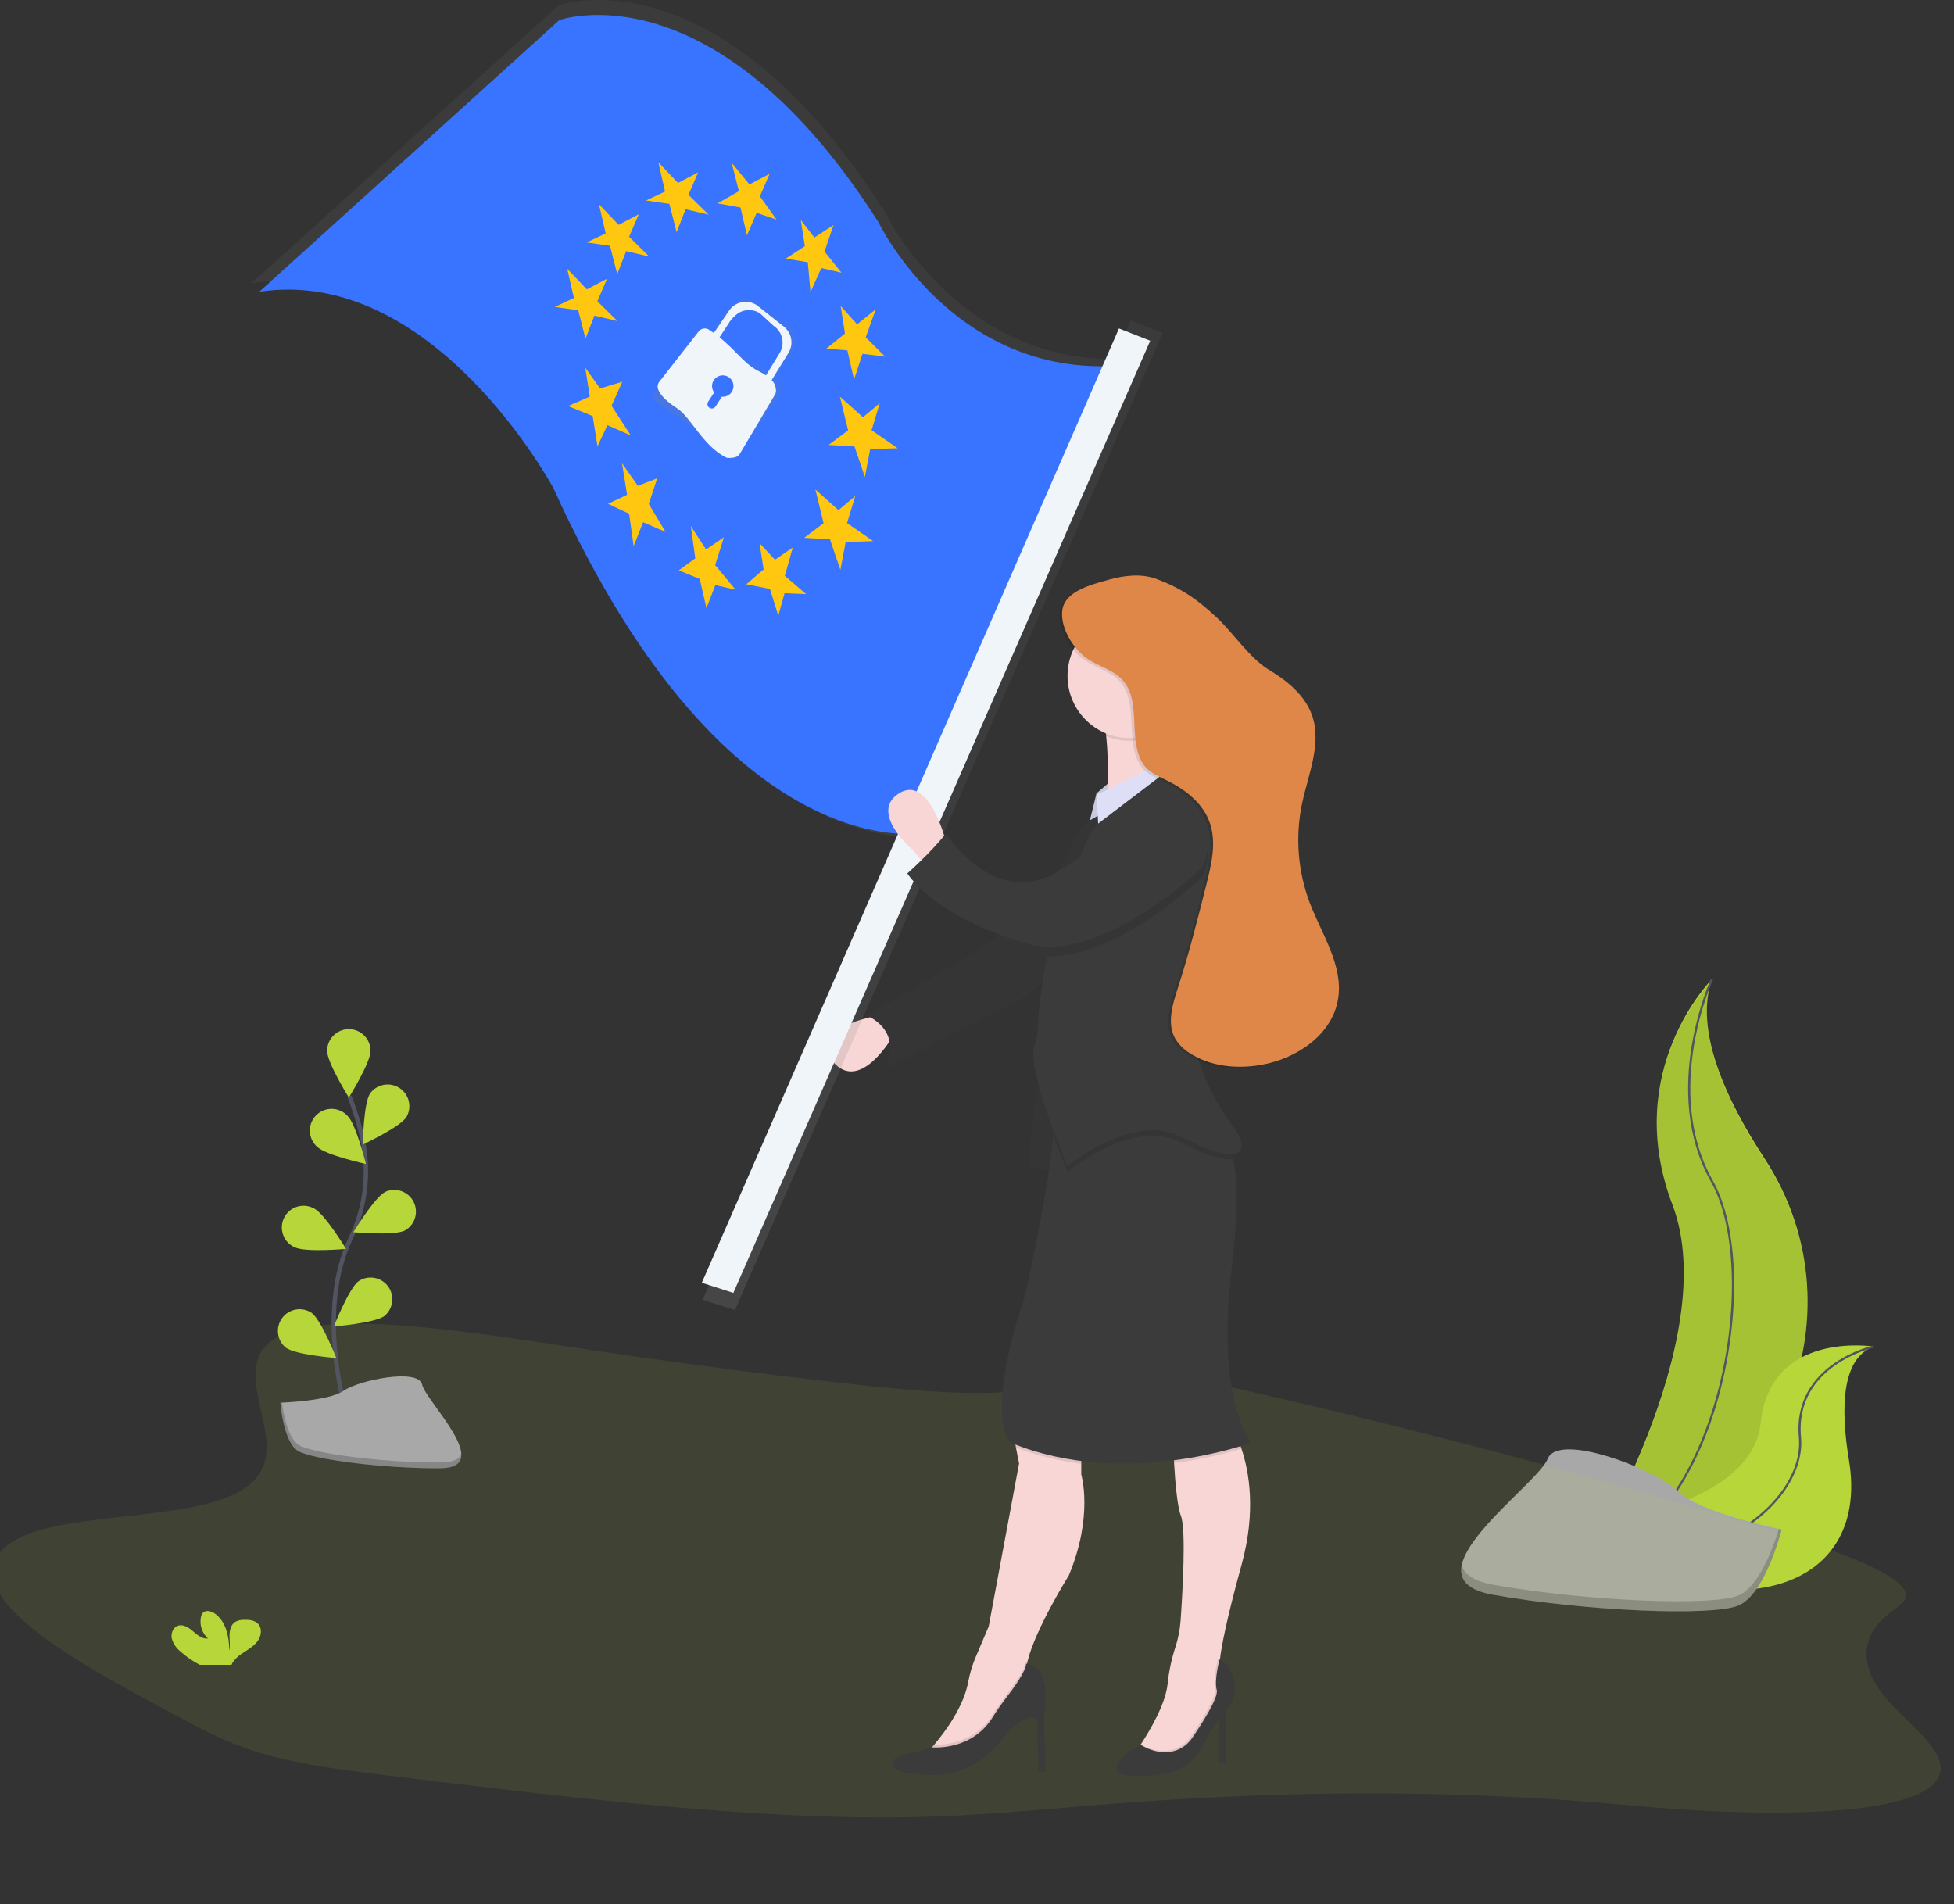 <svg xmlns="http://www.w3.org/2000/svg" width="900" height="877" viewBox="0 0 900 877" fill="none"><rect x="0" y="0" width="900" height="877" fill="#333333" stroke="none"/><g clip-path="url(#clip0_6_358)"><path d="M788.534 451C788.534 451 746.694 492.84 770.314 554.92C793.934 617 729.824 720.24 729.824 720.24C729.824 720.24 730.514 720.14 731.824 719.92C817.754 704.75 860.444 606.48 812.664 533.47C794.864 506.32 780.284 474.48 788.534 451Z" fill="#B7D63A"></path><path opacity="0.1" d="M788.534 451.69C788.534 451.69 746.694 493.53 770.314 555.61C793.934 617.69 729.824 720.93 729.824 720.93C729.824 720.93 730.514 720.83 731.824 720.61C817.714 705.44 860.404 607.13 812.624 534.13C794.864 507.02 780.284 475.13 788.534 451.69Z" fill="black"></path><path d="M788.534 451C788.534 451 764.914 502.28 788.534 544.12C812.154 585.96 792.534 703.37 729.824 720.24" stroke="#535461" stroke-miterlimit="10"></path><path d="M863.044 620.21C863.044 620.21 815.304 612.61 810.954 655.39C806.604 698.17 719.154 704.13 719.154 704.13L720.794 705.22C792.994 752.62 862.024 735.41 851.614 672.47C847.754 649.06 848.064 625.56 863.044 620.21Z" fill="#B7D63A"></path><path d="M863.044 620.21C863.044 620.21 825.984 628.34 829.044 662.04C832.104 695.74 774.004 736.13 719.154 704.13" stroke="#535461" stroke-miterlimit="10"></path><path d="M820.644 704.466C820.644 704.466 783.044 696.926 773.014 686.926C762.984 676.926 717.864 659.356 712.854 671.926C707.844 684.496 645.174 727.026 687.754 734.546C730.334 742.066 788.024 744.546 800.554 739.546C813.084 734.546 820.644 704.466 820.644 704.466Z" fill="#A8A8A8"></path><path opacity="0.2" d="M687.754 729.926C730.374 737.446 788.024 739.926 800.554 734.926C810.104 731.106 816.734 712.766 819.354 704.226L820.604 704.486C820.604 704.486 813.084 734.566 800.554 739.576C788.024 744.586 730.364 742.086 687.754 734.576C675.454 732.406 671.934 727.306 673.264 720.856C674.344 725.036 678.634 728.276 687.754 729.926Z" fill="black"></path><path opacity="0.1" d="M893.774 813.24C892.687 803.574 877.229 792.38 868.418 781.861C855.964 766.933 856.884 753.119 871.045 742.42C873.937 740.217 877.403 738.103 877.855 735.424C879.415 726.188 846.495 714.323 816.33 705.036C739.651 681.475 659.151 660.004 576.235 640.998C549.125 634.771 515.039 628.304 496.696 631.406C487.888 632.895 485.24 636.336 478.585 638.552C461.615 644.199 423.177 641.02 388.858 637.118C347.473 632.413 305.831 626.899 264.143 620.604C222.177 614.267 174.561 606.881 145.39 610.71C126.85 613.146 120.46 619.749 118.564 626.684C112.356 649.438 143.809 680.506 94.625 692.814C74.003 697.977 41.61 698.821 21.125 704.033C-8.53 711.589 -8.771 727.505 7.714 743.678C24.198 759.852 55.42 776.508 86.204 792.864C96.438 798.282 107.317 803.957 123.252 808.358C139.818 812.936 159.067 815.37 177.28 817.603C260.113 827.765 346.148 838.128 417.256 836.997C452.573 836.436 482.569 833.038 514.409 830.632C583.142 825.42 662.16 823.231 750.39 831.49C822.077 838.203 896.483 836.219 893.774 813.24Z" fill="#B7D63A"></path><path d="M82.958 760.52C81.125 759.026 79.79 757.01 79.128 754.74C78.628 752.44 79.608 749.69 81.808 748.85C84.268 747.91 86.898 749.61 88.888 751.34C90.878 753.07 93.168 755.03 95.778 754.66C94.436 753.444 93.433 751.901 92.865 750.182C92.297 748.463 92.185 746.626 92.538 744.85C92.651 744.114 92.962 743.423 93.438 742.85C94.808 741.39 97.278 742.02 98.918 743.17C104.118 746.83 105.568 753.89 105.598 760.25C106.118 757.96 105.678 755.57 105.698 753.25C105.718 750.93 106.358 748.25 108.338 747.03C109.566 746.37 110.945 746.043 112.338 746.08C114.678 745.99 117.278 746.23 118.878 747.94C120.878 750.06 120.348 753.63 118.618 755.94C116.888 758.25 114.268 759.74 111.848 761.36C109.908 762.513 108.254 764.089 107.008 765.97C106.861 766.231 106.741 766.506 106.648 766.79H91.998C88.716 765.117 85.675 763.008 82.958 760.52Z" fill="#B7D63A"></path><path d="M158.96 648.61C158.96 648.61 145.7 603.61 161.45 570.47C168.142 556.617 170.16 540.967 167.2 525.87C165.74 518.715 163.628 511.709 160.89 504.94" stroke="#535461" stroke-width="2" stroke-miterlimit="10"></path><path d="M170.67 484C170.67 489.52 160.67 505.51 160.67 505.51C160.67 505.51 150.67 489.51 150.67 484C150.67 481.348 151.723 478.804 153.599 476.929C155.474 475.054 158.018 474 160.67 474C163.322 474 165.866 475.054 167.741 476.929C169.616 478.804 170.67 481.348 170.67 484Z" fill="#B7D63A"></path><path d="M187.18 514.55C184.18 519.18 167.1 527.18 167.1 527.18C167.1 527.18 167.41 508.32 170.41 503.69C171.905 501.596 174.151 500.159 176.679 499.678C179.207 499.197 181.823 499.709 183.983 501.108C186.143 502.507 187.681 504.685 188.276 507.188C188.872 509.692 188.479 512.329 187.18 514.55Z" fill="#B7D63A"></path><path d="M186.46 566.77C181.53 569.25 162.75 567.54 162.75 567.54C162.75 567.54 172.54 551.42 177.46 548.94C179.809 547.879 182.478 547.765 184.908 548.624C187.339 549.483 189.344 551.247 190.506 553.549C191.667 555.851 191.894 558.512 191.14 560.977C190.386 563.442 188.71 565.521 186.46 566.78V566.77Z" fill="#B7D63A"></path><path d="M177.02 606.16C172.58 609.44 153.78 610.92 153.78 610.92C153.78 610.92 160.7 593.38 165.14 590.1C167.276 588.675 169.879 588.126 172.409 588.567C174.939 589.009 177.202 590.407 178.729 592.471C180.257 594.536 180.931 597.109 180.613 599.658C180.294 602.206 179.008 604.534 177.02 606.16Z" fill="#B7D63A"></path><path d="M146.14 528.26C150.14 532.1 168.53 536.09 168.53 536.09C168.53 536.09 164.02 517.78 160.06 513.94C159.138 512.941 158.023 512.141 156.782 511.588C155.54 511.035 154.2 510.741 152.841 510.724C151.482 510.706 150.134 510.966 148.879 511.486C147.624 512.007 146.489 512.778 145.541 513.753C144.594 514.727 143.856 515.884 143.371 517.153C142.886 518.423 142.664 519.777 142.72 521.135C142.776 522.493 143.109 523.825 143.696 525.05C144.284 526.275 145.116 527.367 146.14 528.26Z" fill="#B7D63A"></path><path d="M135.68 574.45C140.61 576.93 159.39 575.22 159.39 575.22C159.39 575.22 149.6 559.1 144.68 556.62C143.502 555.961 142.204 555.547 140.862 555.404C139.52 555.26 138.164 555.389 136.873 555.784C135.583 556.178 134.386 556.83 133.354 557.699C132.322 558.569 131.477 559.638 130.869 560.843C130.261 562.047 129.904 563.363 129.818 564.709C129.732 566.056 129.919 567.406 130.368 568.678C130.818 569.95 131.52 571.118 132.433 572.112C133.346 573.106 134.45 573.904 135.68 574.46V574.45Z" fill="#B7D63A"></path><path d="M131.67 620.75C136.11 624.03 154.91 625.51 154.91 625.51C154.91 625.51 147.99 607.97 143.55 604.69C141.414 603.265 138.811 602.716 136.281 603.157C133.751 603.599 131.488 604.997 129.961 607.062C128.433 609.126 127.759 611.699 128.077 614.248C128.395 616.796 129.682 619.124 131.67 620.75Z" fill="#B7D63A"></path><path d="M129.13 646.06C129.13 646.06 151.54 645.37 158.29 640.56C165.04 635.75 192.76 630.01 194.43 637.72C196.1 645.43 228.1 676.08 202.77 676.26C177.44 676.44 143.99 672.32 137.25 668.26C130.51 664.2 129.13 646.06 129.13 646.06Z" fill="#A8A8A8"></path><path opacity="0.2" d="M203.25 673.6C177.95 673.8 144.47 669.66 137.73 665.6C132.6 662.47 130.55 651.26 129.87 646.08H129.12C129.12 646.08 130.54 664.15 137.28 668.26C144.02 672.37 177.5 676.51 202.8 676.26C210.1 676.2 212.62 673.6 212.49 669.76C211.47 672.1 208.69 673.55 203.25 673.6Z" fill="black"></path><path d="M403.88 467.862C403.88 467.862 370.79 473.592 383.52 488.862C396.25 504.132 411.52 476.772 411.52 476.772L403.88 467.862Z" fill="#F9D6D6"></path><path d="M513.97 369.232C513.97 369.232 497.43 376.872 491.7 392.772C485.97 408.672 459.88 432.222 449.07 438.592C438.26 444.962 399.44 467.862 399.44 467.862C399.44 467.862 415.98 474.222 407.71 492.042L468.16 461.502L495.51 441.142L513.97 369.232Z" fill="#3B3B3B"></path><path opacity="0.1" d="M513.97 369.232C513.97 369.232 497.43 376.872 491.7 392.772C485.97 408.672 459.88 432.222 449.07 438.592C438.26 444.962 399.44 467.862 399.44 467.862C399.44 467.862 415.98 474.222 407.71 492.042L468.16 461.502L495.51 441.142L513.97 369.232Z" fill="black"></path><path d="M257.26 2.462C257.26 2.462 330.14 -24.158 407.64 97.672C407.64 97.672 440.22 165.672 513.02 165.402L520.82 147.622L535.51 153.392L338.51 603.392L323.65 598.622L416.43 385.482C385.65 383.122 317.06 360.962 254.5 222.832C254.5 222.832 198.3 117.932 116 130.332L257.26 2.462Z" fill="url(#paint0_linear_6_358)"></path><path d="M525 167.362L429.51 383.302C429.51 383.302 336.91 405.902 254.91 224.862C254.91 224.862 199.91 122.252 119.43 134.382L257.57 9.292C257.57 9.292 328.87 -16.708 404.67 102.432C404.68 102.432 441.66 179.682 525 167.362Z" fill="#3874FF"></path><path d="M403.38 142.432L398.74 155.372L407.67 164.242L397.26 162.962L393.37 174.802L390.29 161.362L380.6 160.582L389.19 153.612L387.2 140.932L394.79 149.412L403.38 142.432Z" fill="#FFC70F"></path><path d="M383.9 103.672L379.77 115.882L387.58 125.592L378.29 123.462L373.31 134.552L372.07 120.782L361.91 119.132L370.72 113.392L368.84 101.322L375.09 109.412L383.9 103.672Z" fill="#FFC70F"></path><path d="M354.47 80.082L350 90.442L357.67 101.132L348.51 98.032L344.04 108.392L341.07 95.572L330.54 93.672L340.34 88.062L337 74.992L345.18 84.952L354.47 80.082Z" fill="#FFC70F"></path><path d="M321.58 79.392L317.1 89.752L326.4 98.882L315.76 96.362L311.65 106.972L308.31 93.902L297.53 92.372L306.32 88.222L303.24 74.782L312.28 84.272L321.58 79.392Z" fill="#FFC70F"></path><path d="M294.23 98.692L289.76 109.052L299.05 118.182L288.41 115.662L284.3 126.272L280.97 113.202L270.19 111.672L278.98 107.522L275.89 94.082L284.94 103.572L294.23 98.692Z" fill="#FFC70F"></path><path d="M279.6 128.402L275.13 138.762L284.42 147.892L273.79 145.372L269.67 155.982L266.34 142.912L255.56 141.382L264.35 137.232L261.26 123.792L270.31 133.282L279.6 128.402Z" fill="#FFC70F"></path><path d="M286.65 175.802L281.67 186.892L290.52 200.552L279.8 195.822L275.21 205.562L272.99 191.652L261.65 187.032L271.67 182.662L269.57 169.372L276.4 178.942L286.65 175.802Z" fill="#FFC70F"></path><path d="M302.71 220.282L298.82 232.122L306.58 245.022L296.22 240.552L291.86 251.532L289.78 236.632L280.04 232.052L288.83 227.902L286.5 213.372L293.81 223.812L302.71 220.282Z" fill="#FFC70F"></path><path d="M333.43 247.452L329.41 260.272L338.79 271.612L329.5 269.482L325.38 280.102L322.3 266.662L312.67 262.692L320.25 257.172L318.17 242.282L325.23 253.082L333.43 247.452Z" fill="#FFC70F"></path><path d="M365.15 252.172L361.49 265.242L371.3 273.642L361.36 273.222L358.48 283.612L354.64 271.262L343.75 269.112L351.72 262.252L349.84 250.182L356.95 257.802L365.15 252.172Z" fill="#FFC70F"></path><path d="M393.93 228.472L390.15 240.932L402.17 249.242L389.51 249.642L387.08 262.492L382.29 248.412L370.39 247.712L379.34 240.992L375.56 225.452L386.2 234.972L393.93 228.472Z" fill="#FFC70F"></path><path d="M405.22 185.692L401.44 198.152L413.46 206.462L400.8 206.852L398.37 219.712L393.58 205.622L381.68 204.932L390.64 198.212L386.85 182.672L397.49 192.182L405.22 185.692Z" fill="#FFC70F"></path><path d="M301.808 180.15L320.404 153.003C320.688 152.588 321.051 152.233 321.473 151.958C321.894 151.683 322.365 151.494 322.86 151.401C323.354 151.308 323.862 151.314 324.355 151.418C324.847 151.521 325.314 151.721 325.729 152.005L327.697 153.379L335.471 142.009C336.194 140.952 337.118 140.048 338.19 139.348C339.263 138.649 340.462 138.167 341.721 137.931C342.98 137.695 344.272 137.709 345.526 137.973C346.779 138.236 347.968 138.744 349.024 139.467L362.335 148.568C363.392 149.291 364.296 150.215 364.996 151.288C365.696 152.36 366.177 153.56 366.413 154.818C366.649 156.077 366.635 157.37 366.371 158.623C366.108 159.876 365.6 161.065 364.877 162.122L357.103 173.491L359.088 174.852C359.504 175.136 359.859 175.499 360.134 175.921C360.409 176.342 360.598 176.813 360.691 177.308C360.783 177.802 360.778 178.31 360.674 178.803C360.57 179.295 360.371 179.762 360.086 180.177L341.491 207.324C341.207 207.74 340.843 208.095 340.422 208.37C340.001 208.645 339.529 208.834 339.035 208.927C338.54 209.019 338.032 209.014 337.54 208.91C337.048 208.806 336.581 208.607 336.165 208.322L302.8 185.507C302.381 185.222 302.023 184.857 301.745 184.433C301.468 184.009 301.278 183.534 301.186 183.036C301.094 182.537 301.101 182.026 301.208 181.531C301.315 181.035 301.519 180.566 301.808 180.15ZM360.562 162.139C361.285 161.082 361.793 159.893 362.056 158.64C362.32 157.387 362.334 156.094 362.098 154.835C361.862 153.577 361.38 152.377 360.681 151.305C359.981 150.232 359.077 149.308 358.02 148.585L350.532 143.464C349.475 142.741 348.287 142.233 347.033 141.969C345.78 141.706 344.488 141.692 343.229 141.928C341.97 142.164 340.771 142.645 339.698 143.345C338.626 144.045 337.702 144.949 336.979 146.006L330.599 155.335L354.18 171.457L360.562 162.139ZM328.597 180.354L325.593 184.787C325.434 185.019 325.322 185.281 325.264 185.557C325.205 185.832 325.202 186.117 325.254 186.394C325.305 186.671 325.411 186.935 325.565 187.171C325.718 187.407 325.917 187.61 326.15 187.77C326.382 187.929 326.644 188.041 326.919 188.099C327.195 188.158 327.479 188.161 327.756 188.109C328.033 188.058 328.297 187.952 328.533 187.798C328.77 187.644 328.973 187.446 329.132 187.213L332.31 182.566C333.491 182.691 334.679 182.407 335.677 181.762C336.675 181.118 337.422 180.151 337.794 179.023C338.166 177.895 338.141 176.673 337.722 175.561C337.303 174.45 336.516 173.515 335.492 172.913C334.469 172.31 333.269 172.077 332.094 172.251C330.919 172.425 329.839 172.996 329.034 173.869C328.228 174.742 327.746 175.865 327.667 177.05C327.588 178.235 327.918 179.412 328.601 180.384L328.597 180.354Z" fill="url(#paint1_linear_6_358)"></path><path d="M348.546 140.528L360.354 149.915C361.372 150.581 362.248 151.442 362.933 152.447C363.618 153.452 364.099 154.582 364.347 155.773C364.595 156.964 364.606 158.192 364.38 159.387C364.153 160.582 363.693 161.721 363.026 162.738L353.116 178.825L350.315 176.988L358.939 162.869C359.606 161.851 360.066 160.712 360.292 159.517C360.519 158.322 360.508 157.094 360.259 155.903C360.011 154.712 359.531 153.582 358.846 152.577C358.161 151.572 357.284 150.712 356.266 150.045L350.06 144.332C349.042 143.666 347.904 143.206 346.708 142.979C345.513 142.753 344.285 142.764 343.094 143.012C341.904 143.26 340.773 143.741 339.768 144.426C338.763 145.111 336.903 146.987 336.237 148.005L329.613 158.125L326.812 156.288L335.723 143.2C336.389 142.183 337.249 141.306 338.255 140.621C339.26 139.936 340.39 139.455 341.581 139.207C342.772 138.959 344 138.948 345.195 139.175C346.39 139.401 347.529 139.861 348.546 140.528Z" fill="#F0F5FA"></path><path d="M326.658 151.905C338.5 159.785 341.5 166.992 349.5 170.992C357.5 174.992 357.153 178.269 357.35 179.214C357.548 180.159 357.363 181.143 356.835 181.951L340.724 209.084C340.196 209.892 339.369 210.457 338.424 210.655C337.479 210.853 335.119 211.183 334.311 210.655C323.331 204.992 318.45 192.222 311.5 187.8C304.55 183.377 303.177 179.747 302.979 178.802C302.781 177.857 302.967 176.872 303.495 176.064L321.58 152.966C321.841 152.56 322.18 152.21 322.578 151.936C322.976 151.663 323.424 151.471 323.897 151.372C324.369 151.274 324.857 151.27 325.331 151.361C325.805 151.453 326.256 151.637 326.658 151.905ZM328.953 180.766L326.183 185.004C326.036 185.226 325.935 185.474 325.884 185.735C325.834 185.996 325.835 186.265 325.888 186.525C325.941 186.786 326.045 187.033 326.193 187.254C326.342 187.474 326.533 187.663 326.755 187.81C326.976 187.957 327.225 188.058 327.486 188.109C327.747 188.159 328.015 188.158 328.276 188.105C328.536 188.052 328.784 187.948 329.004 187.8C329.225 187.651 329.414 187.46 329.56 187.238L332.484 182.744C333.608 182.839 334.732 182.545 335.667 181.913C336.602 181.28 337.292 180.347 337.622 179.268C337.953 178.188 337.903 177.028 337.483 175.981C337.062 174.933 336.296 174.061 335.311 173.51C334.326 172.959 333.181 172.762 332.069 172.952C330.956 173.141 329.942 173.706 329.195 174.552C328.448 175.399 328.013 176.475 327.963 177.603C327.914 178.731 328.251 179.841 328.921 180.75L328.953 180.766Z" fill="#F0F5FA"></path><path d="M529.79 156.942L337.78 595.492L323.25 590.822L515.39 151.292L529.79 156.942Z" fill="#F0F5FA"></path><path d="M435.7 387.682C435.7 387.682 428.06 356.502 414.06 365.412C400.06 374.322 420.42 391.502 420.42 391.502L426.15 398.502L435.7 387.682Z" fill="#F9D6D6"></path><path d="M512.31 359.152L505.06 365.412L502 377.832L506.97 374.952V365.412L512.32 364.772L512.31 359.152Z" fill="#DEDFF7"></path><path opacity="0.1" d="M512.31 359.152L505.06 365.412L502 377.832L506.97 374.952V365.412L512.32 364.772L512.31 359.152Z" fill="black"></path><path d="M490.74 485.042L486.51 539.772L473.86 537.222C473.86 537.222 476.67 492.682 482.29 485.042C487.91 477.402 490.74 485.042 490.74 485.042Z" fill="#3B3B3B"></path><path opacity="0.1" d="M490.74 485.042L486.51 539.772L473.86 537.222C473.86 537.222 476.67 492.682 482.29 485.042C487.91 477.402 490.74 485.042 490.74 485.042Z" fill="black"></path><path d="M521.61 808.942L541.97 812.122L553.42 803.212L561.69 777.122V767.562C561.674 766.417 561.751 765.274 561.92 764.142C562.53 758.972 564.65 746.812 571.92 720.472C578.63 696.002 575.31 677.662 571.81 667.252C570.739 663.841 569.283 660.563 567.47 657.482H540.11C540.11 657.482 540.26 665.072 540.77 673.842C541.32 683.212 542.28 693.942 543.93 698.212C546.37 704.552 544.7 733.282 543.78 746.392C543.481 750.666 542.644 754.886 541.29 758.952C539.54 764.366 538.371 769.951 537.8 775.612C536.8 784.862 529.91 796.612 525.47 803.422C523.21 806.802 521.61 808.942 521.61 808.942Z" fill="#F9D6D6"></path><path d="M424.88 809.561L433.79 812.111L450.97 805.111L472.61 782.211V769.491C472.706 768.013 472.937 766.547 473.3 765.111C476.81 750.431 492.3 725.591 492.3 725.591C503.75 698.231 498.03 679.141 498.03 679.141V659.401C498.03 659.401 468.12 649.221 466.85 653.041C466.14 655.181 467.03 661.551 467.94 666.711C468.66 670.711 469.39 674.031 469.39 674.031L455.39 749.121L449.44 763.121C447.879 766.77 446.726 770.58 446 774.481C443.93 785.791 435.86 796.981 430.31 803.571C427.21 807.321 424.88 809.561 424.88 809.561Z" fill="#F9D6D6"></path><path opacity="0.1" d="M521.61 808.942L541.97 812.122L553.42 803.212L561.69 777.122V767.562C561.674 766.417 561.751 765.274 561.92 764.142C561.644 763.98 561.353 763.846 561.05 763.742C561.05 763.742 558.5 773.292 559.78 777.742C560.78 781.292 552.11 794.552 548.54 799.742C546.776 802.411 544.209 804.449 541.21 805.562C534.26 808.022 527.59 804.702 525.41 803.422C523.21 806.802 521.61 808.942 521.61 808.942Z" fill="black"></path><path d="M525.3 803.562C525.3 803.562 533.36 809.182 541.85 806.172C544.844 805.07 547.41 803.046 549.18 800.392C552.75 795.162 561.44 781.902 560.42 778.392C559.15 773.942 561.69 764.392 561.69 764.392C561.69 764.392 564.92 765.392 567.19 770.172C568.521 773.052 569.009 776.251 568.599 779.397C568.188 782.543 566.895 785.509 564.87 787.952V812.112H561.69V791.772C558.881 795.266 556.489 799.075 554.56 803.122C552.823 806.868 550.173 810.119 546.853 812.575C543.534 815.032 539.651 816.616 535.56 817.182C527.37 818.342 518.33 818.772 514.56 815.942C514.61 815.942 511.81 810.372 525.3 803.562Z" fill="#3B3B3B"></path><path opacity="0.1" d="M424.88 809.562L433.79 812.112L450.97 805.112L472.61 782.212V769.492C472.706 768.014 472.937 766.548 473.3 765.112C473.072 765.072 472.841 765.049 472.61 765.042C472.61 768.352 466.97 776.232 463.01 781.342C460.946 784.026 459.021 786.813 457.24 789.692C449 802.972 434.73 803.692 430.34 803.612C427.21 807.322 424.88 809.562 424.88 809.562Z" fill="black"></path><path d="M472.61 766.302C472.61 766.302 484.7 766.302 480.88 789.212L481.51 815.942H478.33L477.69 792.402C477.69 792.402 474.51 786.672 463.69 798.762C462.05 800.596 460.567 802.296 459.24 803.862C455.458 808.33 450.71 811.88 445.356 814.244C440.001 816.609 434.18 817.726 428.33 817.512C421.39 817.252 414.74 816.512 412.14 814.672C412.14 814.672 405.78 809.582 421.69 807.032L429.01 804.802C429.01 804.802 447.4 806.802 457.23 790.952C459.011 788.058 460.94 785.258 463.01 782.562C466.96 777.492 472.61 769.612 472.61 766.302Z" fill="#3B3B3B"></path><path opacity="0.1" d="M567.42 657.492H540.06C540.06 657.492 540.21 665.082 540.72 673.852C551.216 672.508 561.585 670.304 571.72 667.262C570.661 663.853 569.219 660.575 567.42 657.492Z" fill="black"></path><path opacity="0.1" d="M467.98 666.711C477.666 670.428 487.772 672.94 498.07 674.191V659.401C498.07 659.401 468.16 649.221 466.89 653.041C466.17 655.181 467.06 661.561 467.98 666.711Z" fill="black"></path><path d="M465.61 664.492C517.79 686.132 576.33 664.492 576.33 664.492C576.33 664.492 559.79 645.402 567.42 583.042C570.42 558.312 569.88 543.192 568.08 533.942C565.35 519.872 559.79 519.412 559.79 519.412L484.7 510.502C485.37 513.052 485.41 517.352 485.04 522.702C483.25 548.042 471.98 597.042 471.98 597.042C452.88 654.952 465.61 664.492 465.61 664.492Z" fill="#3B3B3B"></path><path d="M505.7 323.412C507.64 326.322 508.81 332.262 509.51 339.102C511.08 354.682 510.16 374.952 510.16 374.952C510.16 374.952 548.98 395.952 540.07 368.592C534.915 351.689 536.507 333.447 544.51 317.692C544.51 317.692 499.33 313.872 505.7 323.412Z" fill="#F9D6D6"></path><path opacity="0.1" d="M505.7 323.412C507.64 326.322 508.81 332.262 509.51 339.102C514.292 341.051 519.511 341.671 524.616 340.897C529.721 340.122 534.522 337.982 538.51 334.702C539.712 328.785 541.731 323.063 544.51 317.702C544.51 317.702 499.33 313.872 505.7 323.412Z" fill="black"></path><path d="M520.34 339.961C504.523 339.961 491.7 327.139 491.7 311.321C491.7 295.504 504.523 282.681 520.34 282.681C536.157 282.681 548.98 295.504 548.98 311.321C548.98 327.139 536.157 339.961 520.34 339.961Z" fill="#F9D6D6"></path><path opacity="0.1" d="M485.04 522.702C488.53 532.282 491.7 539.772 491.7 539.772C491.7 539.772 521.61 514.312 544.51 526.412C555.32 532.112 563.57 534.562 568.07 533.942C565.34 519.872 559.78 519.412 559.78 519.412L484.69 510.502C485.37 513.052 485.41 517.342 485.04 522.702Z" fill="black"></path><path d="M491.7 537.222C491.7 537.222 521.61 511.772 544.51 523.862C567.41 535.952 578.87 533.412 567.42 518.132C555.97 502.852 540.69 470.402 552.15 446.222C563.61 422.042 568.06 383.862 559.15 373.682C550.24 363.502 541.97 352.042 541.97 349.502C541.97 349.502 509.52 373.042 503.15 382.592C501.32 385.332 498.33 392.332 495.01 400.922C493.22 405.562 491.32 410.662 489.45 415.802C486.526 423.865 484.154 432.117 482.35 440.502C480.064 451.205 478.623 462.072 478.04 473.002C477.938 476.019 477.392 479.004 476.42 481.862C472.61 492.042 491.7 537.222 491.7 537.222Z" fill="#3B3B3B"></path><path d="M505.06 366.052L505.81 379.332L542.55 351.332C542.55 351.332 543.25 345.712 533.7 351.432C524.15 357.152 505.06 366.052 505.06 366.052Z" fill="#DEDFF7"></path><path opacity="0.1" d="M482.36 440.502C515.97 441.122 554.06 403.592 554.06 403.592C567.42 367.962 522.24 375.592 522.24 375.592C522.24 375.592 518.52 385.172 495.01 400.922C493.22 405.562 491.32 410.662 489.45 415.802C486.53 423.865 484.161 432.117 482.36 440.502Z" fill="black"></path><path d="M554.06 399.142C554.06 399.142 510.79 441.772 475.79 435.412C475.79 435.412 434.43 425.232 417.88 402.322C417.88 402.322 428.7 392.772 435.7 383.872C435.7 383.872 457.97 419.502 487.88 401.052C517.79 382.602 522.24 371.142 522.24 371.142C522.24 371.142 567.42 363.502 554.06 399.142Z" fill="#3B3B3B"></path><path opacity="0.1" d="M509.23 267.692C516.49 265.632 524.42 264.692 531.48 267.322C543.16 271.732 550.37 276.812 559.48 285.382C566.66 292.152 574.56 303.952 583.01 309.032C591.46 314.112 599.72 320.732 603.01 330.032C607.64 343.132 601.3 357.202 598.43 370.792C595.233 386.086 596.482 401.975 602.03 416.582C607.59 431.122 617.52 445.342 615.03 460.722C612.42 477.172 595.91 488.332 579.5 491.142C568.32 493.062 556.22 491.882 546.72 485.702C544.042 484.082 541.781 481.855 540.12 479.202C536.07 472.202 538.73 463.392 541.23 455.692C546.35 439.922 550.39 423.822 554.44 407.742C556.8 398.352 559.14 388.282 555.8 379.192C552.54 370.322 544.41 364.112 535.91 359.972C532.58 358.352 529.03 356.892 526.53 354.172C525.155 352.619 524.092 350.817 523.4 348.862C519.12 337.452 523.92 322.732 515.66 313.762C511.46 309.202 504.99 307.622 499.81 304.212C493.27 299.902 486.81 289.722 488.04 281.462C489.38 272.762 501.72 269.822 509.23 267.692Z" fill="black"></path><path d="M510.51 267.052C517.77 264.992 525.7 264.052 532.76 266.682C544.44 271.092 551.65 276.172 560.76 284.742C567.94 291.512 575.84 303.312 584.29 308.392C592.74 313.472 601 320.092 604.29 329.392C608.92 342.492 602.58 356.562 599.71 370.152C596.513 385.446 597.762 401.335 603.31 415.942C608.87 430.482 618.8 444.702 616.31 460.082C613.7 476.532 597.19 487.692 580.78 490.502C569.6 492.422 557.5 491.242 548 485.062C545.322 483.442 543.061 481.215 541.4 478.562C537.35 471.562 540.01 462.752 542.51 455.052C547.63 439.282 551.67 423.182 555.72 407.102C558.08 397.712 560.42 387.642 557.08 378.552C553.82 369.682 545.69 363.472 537.19 359.332C533.86 357.712 530.31 356.252 527.81 353.532C526.435 351.98 525.372 350.177 524.68 348.222C520.4 336.812 525.2 322.092 516.94 313.122C512.74 308.562 506.27 306.982 501.09 303.572C494.55 299.262 488.09 289.082 489.32 280.822C490.65 272.132 502.99 269.182 510.51 267.052Z" fill="#DE8748"></path></g><defs><linearGradient id="paint0_linear_6_358" x1="150.017" y1="478.546" x2="426.887" y2="78.247" gradientUnits="userSpaceOnUse"><stop stop-color="#808080" stop-opacity="0.25"></stop><stop offset="0.54" stop-color="#808080" stop-opacity="0.12"></stop><stop offset="1" stop-color="#808080" stop-opacity="0.1"></stop></linearGradient><linearGradient id="paint1_linear_6_358" x1="320.596" y1="200.358" x2="351.252" y2="140.512" gradientUnits="userSpaceOnUse"><stop stop-color="#808080" stop-opacity="0.25"></stop><stop offset="0.54" stop-color="#808080" stop-opacity="0.12"></stop><stop offset="1" stop-color="#808080" stop-opacity="0.1"></stop></linearGradient><clipPath id="clip0_6_358"><rect width="900" height="877" fill="white" transform="matrix(-1 0 0 1 900 0)"></rect></clipPath></defs></svg>